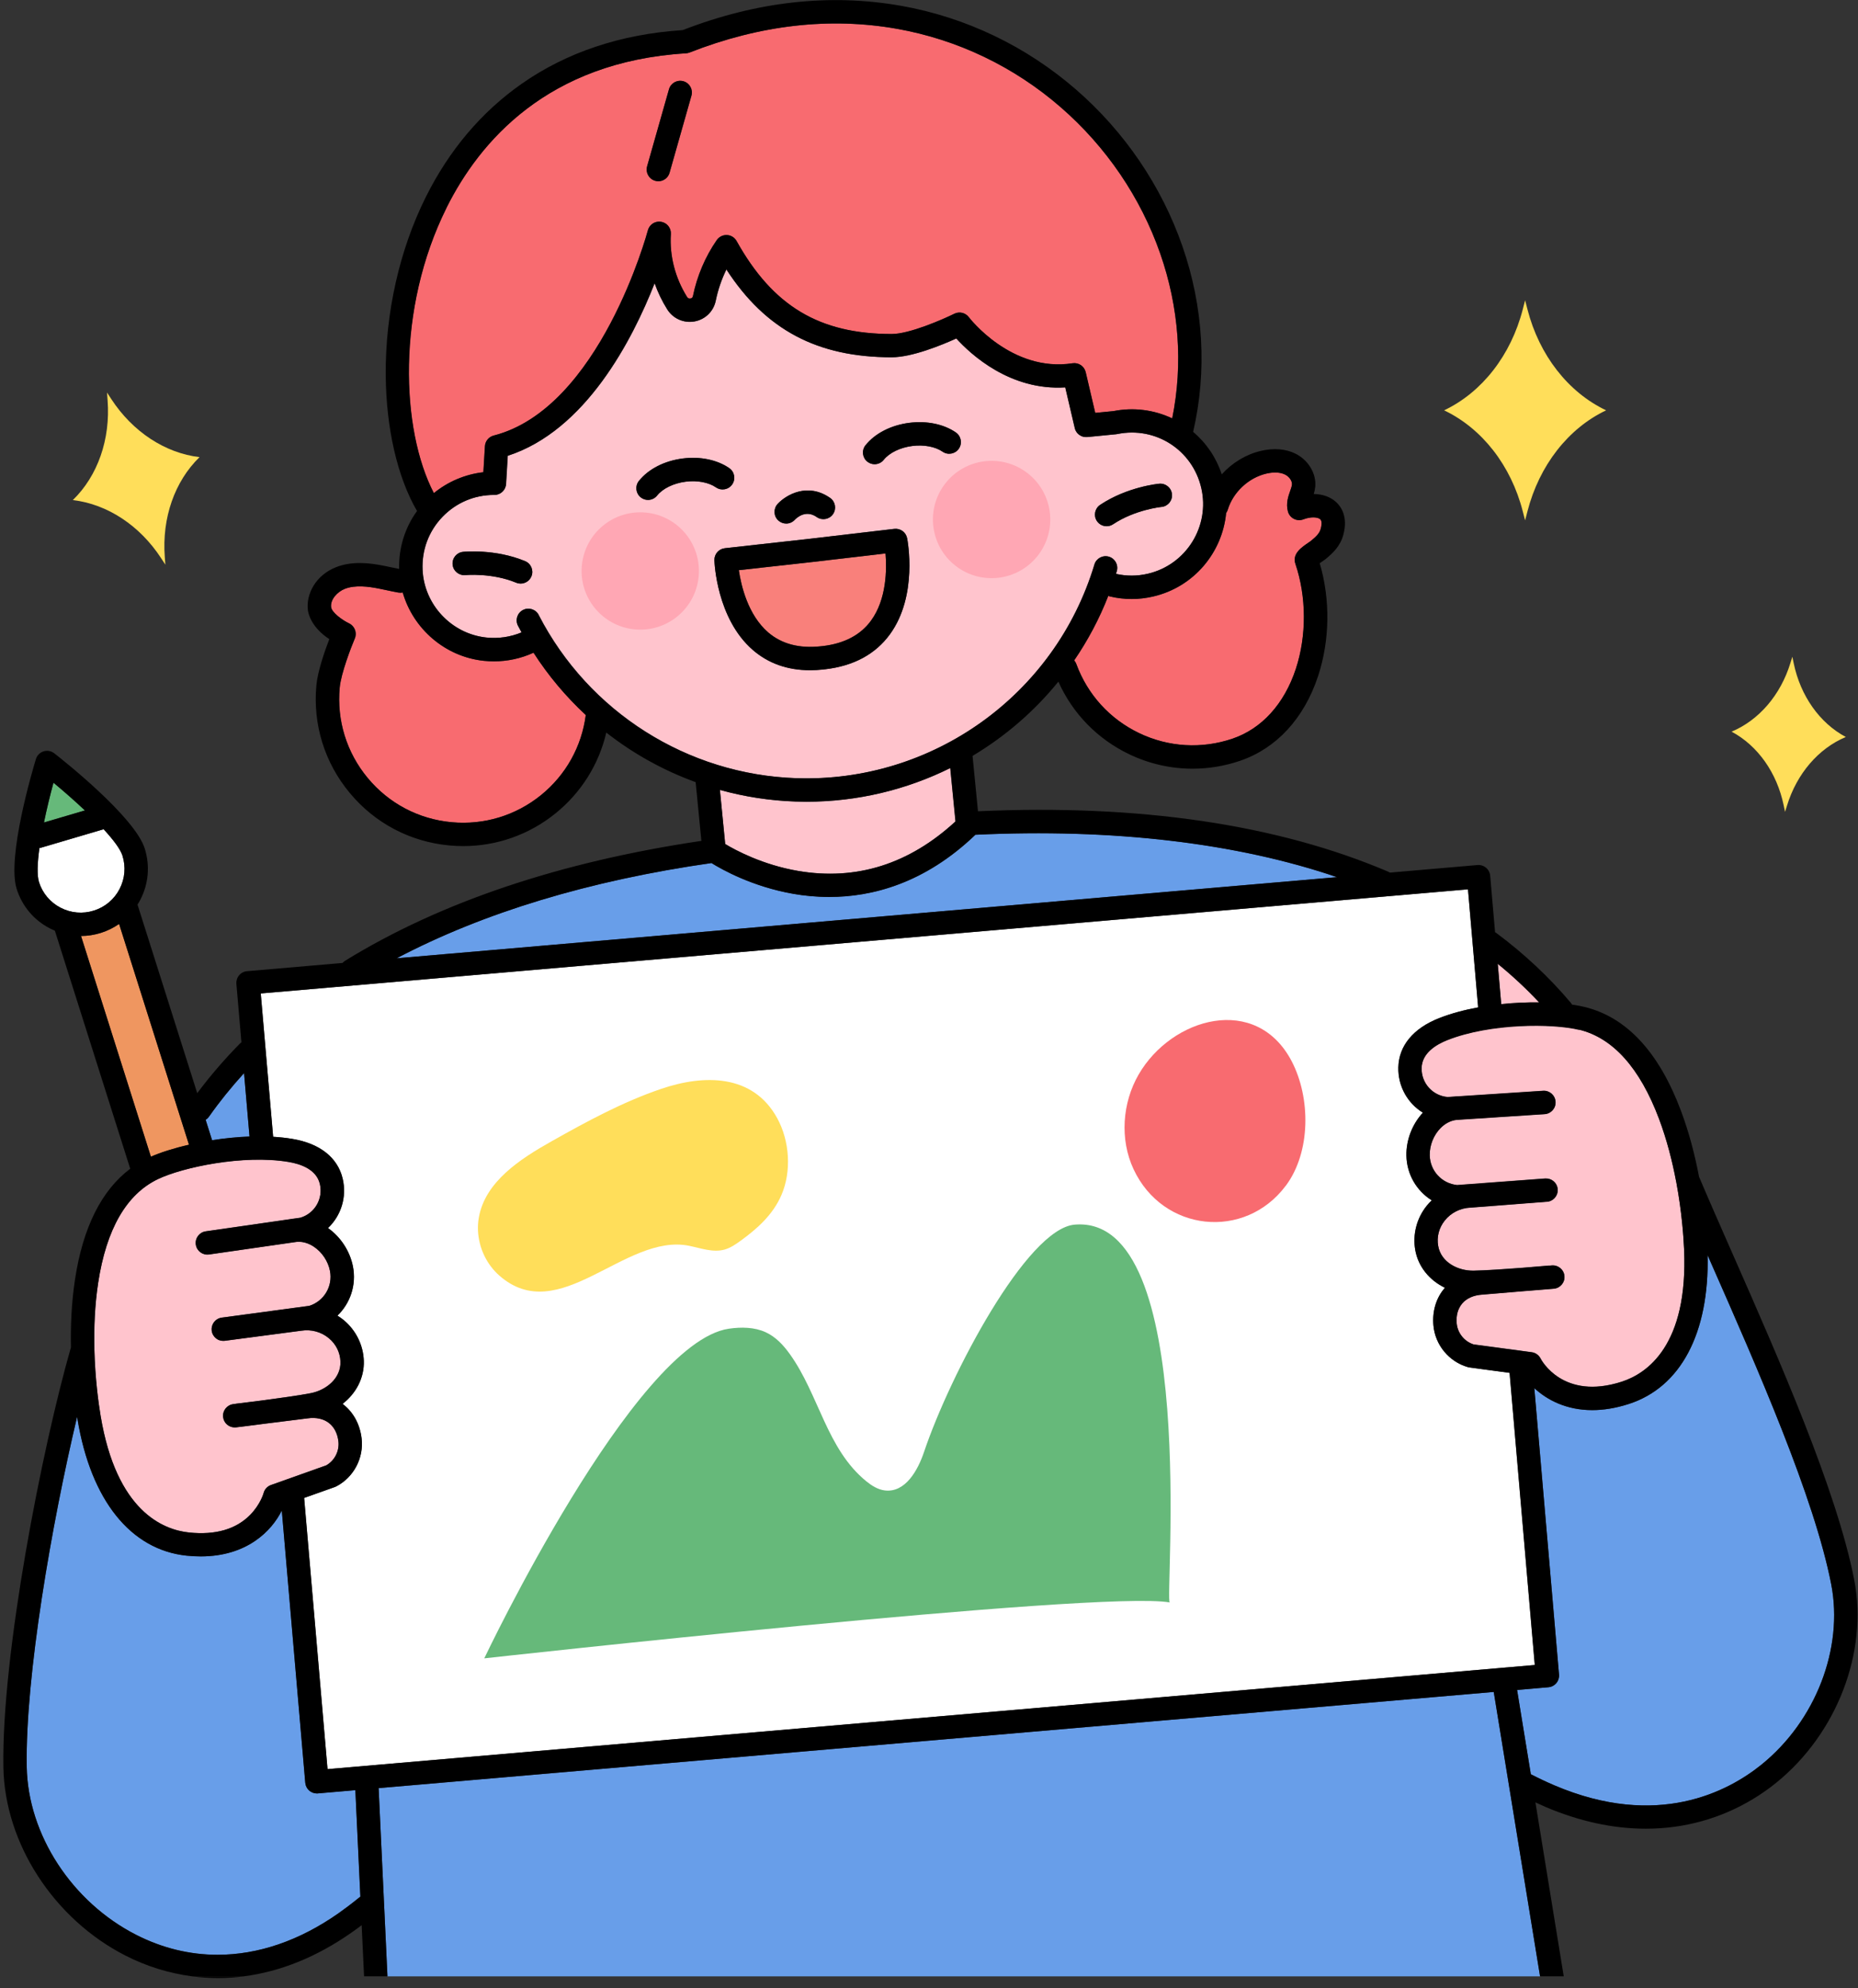 <svg width="157" height="168" viewBox="0 0 157 168" fill="none" xmlns="http://www.w3.org/2000/svg">
<rect x="0" y="0" width="157" height="168" fill="#333333" stroke="none"/>
<path d="M120.126 90.241C120.096 91.52 121.057 92.588 122.326 92.693L122.86 92.657C122.981 92.644 123.106 92.634 123.23 92.634L130.394 92.166C130.938 92.129 131.407 92.543 131.443 93.087C131.479 93.631 131.066 94.1 130.522 94.136L123.335 94.605L123.076 94.621C122.463 94.69 122.004 95.031 121.719 95.323C121.135 95.919 120.798 96.772 120.811 97.605C120.834 98.922 121.824 99.998 123.125 100.132L130.568 99.578C130.568 99.578 130.594 99.578 130.607 99.578C131.099 99.562 131.528 99.909 131.614 100.388C131.614 100.395 131.614 100.404 131.614 100.411C131.617 100.434 131.62 100.46 131.623 100.486C131.623 100.496 131.623 100.506 131.623 100.516C131.623 100.539 131.623 100.565 131.623 100.588C131.623 100.595 131.623 100.604 131.623 100.611C131.623 100.637 131.623 100.663 131.617 100.686C131.617 100.693 131.617 100.699 131.614 100.706C131.61 100.732 131.607 100.755 131.6 100.781C131.6 100.788 131.597 100.795 131.594 100.801C131.587 100.824 131.581 100.85 131.574 100.873C131.574 100.88 131.568 100.89 131.564 100.896C131.558 100.919 131.548 100.942 131.538 100.962C131.535 100.972 131.528 100.978 131.525 100.985C131.515 101.004 131.505 101.024 131.496 101.044C131.489 101.054 131.482 101.063 131.476 101.073C131.466 101.09 131.456 101.109 131.443 101.126C131.436 101.136 131.427 101.145 131.42 101.155C131.407 101.172 131.397 101.185 131.384 101.201C131.374 101.211 131.368 101.221 131.358 101.231C131.345 101.244 131.332 101.257 131.318 101.27C131.309 101.28 131.296 101.29 131.286 101.299C131.273 101.313 131.259 101.322 131.246 101.332C131.233 101.342 131.223 101.349 131.21 101.358C131.197 101.368 131.184 101.378 131.171 101.388C131.158 101.398 131.145 101.404 131.128 101.411C131.115 101.417 131.102 101.427 131.086 101.434C131.069 101.44 131.053 101.447 131.04 101.457C131.027 101.463 131.014 101.47 131 101.476C130.984 101.483 130.968 101.49 130.948 101.493C130.935 101.496 130.922 101.503 130.905 101.506C130.886 101.513 130.866 101.516 130.85 101.519C130.837 101.519 130.823 101.526 130.81 101.529C130.791 101.532 130.768 101.536 130.748 101.536C130.735 101.536 130.725 101.539 130.712 101.539H130.702L124.243 102.04C124.234 102.04 124.227 102.04 124.217 102.04C123.378 102.083 122.601 102.48 122.083 103.129C121.588 103.749 121.391 104.512 121.526 105.28C121.771 106.676 123.217 107.391 124.522 107.368C125.473 107.355 127.247 107.23 128.719 107.119L130.886 106.938C130.915 106.938 130.945 106.938 130.971 106.938C131.063 106.932 131.118 106.925 131.125 106.925C131.669 106.879 132.148 107.279 132.194 107.82C132.243 108.365 131.84 108.843 131.299 108.889C131.207 108.899 130.122 108.994 128.804 109.092L125.24 109.391C124.509 109.443 123.932 109.702 123.558 110.138C123.191 110.568 123.03 111.145 123.089 111.814C123.162 112.637 123.732 113.348 124.516 113.6L129.43 114.259C129.755 114.302 130.037 114.505 130.181 114.797C130.253 114.938 132.079 118.348 137.03 116.751C139.154 116.066 142.662 113.702 142.305 105.558C142.259 104.48 142.111 102.388 141.656 99.945C141.646 99.906 141.639 99.87 141.633 99.831C141.318 98.155 140.856 96.316 140.184 94.529C138.567 90.231 136.295 87.697 133.43 86.999C131.181 86.451 125.932 86.441 122.322 87.861C121.335 88.248 120.155 88.972 120.126 90.228V90.241Z" fill="#FFC4CD"/>
<path d="M97.448 50.407C96.841 50.548 96.231 50.62 95.625 50.62C95.019 50.62 94.399 50.548 93.789 50.404C93.74 50.394 93.697 50.378 93.651 50.358C92.891 52.302 91.917 54.129 90.769 55.807C90.848 55.896 90.91 56.001 90.953 56.118C91.897 58.692 93.779 60.764 96.258 61.951C98.74 63.138 101.539 63.305 104.143 62.423C106.618 61.581 108.523 59.486 109.5 56.522C110.418 53.738 110.404 50.424 109.464 47.653C109.172 46.798 109.968 46.26 110.608 45.827C110.673 45.785 110.726 45.749 110.759 45.722C111.257 45.313 111.499 45.06 111.604 44.68C111.654 44.496 111.749 44.054 111.565 43.883C111.362 43.7 110.791 43.637 110.136 43.89C109.877 43.988 109.585 43.975 109.336 43.847C109.087 43.719 108.903 43.493 108.831 43.224C108.647 42.542 108.864 41.932 109.021 41.487C109.093 41.287 109.159 41.096 109.172 40.956C109.201 40.654 108.946 40.28 108.588 40.103C108.073 39.851 107.441 39.919 107.001 40.024C105.503 40.375 104.195 41.598 103.749 43.07C103.716 43.175 103.67 43.27 103.611 43.352C103.293 46.69 100.89 49.607 97.451 50.407H97.448Z" fill="#F86B70"/>
<path d="M130.052 84.7C128.973 83.549 127.806 82.461 126.557 81.441L126.852 84.848C127.953 84.733 129.042 84.69 130.052 84.7Z" fill="#FFC4CD"/>
<path d="M31.994 151.1L32.738 167.004H130.133L126.221 142.973L31.994 151.1Z" fill="#689EE9"/>
<path d="M40.839 39.904L40.971 37.704C40.997 37.275 41.295 36.914 41.712 36.806C50.685 34.511 54.701 19.61 54.74 19.463C54.871 18.971 55.353 18.659 55.855 18.741C56.356 18.823 56.714 19.273 56.681 19.781C56.56 21.607 57.045 23.495 58.055 25.102C58.137 25.233 58.252 25.239 58.337 25.226C58.452 25.206 58.524 25.138 58.547 25.023C58.894 23.325 59.589 21.689 60.563 20.285C60.756 20.007 61.084 19.846 61.422 19.863C61.763 19.879 62.071 20.069 62.235 20.367C65.307 25.872 69.228 28.22 75.346 28.226C76.837 28.226 79.673 26.987 80.637 26.511C81.063 26.302 81.581 26.423 81.863 26.806C81.896 26.852 85.46 31.495 90.623 30.698C91.135 30.619 91.617 30.947 91.735 31.449L92.541 34.891L94.082 34.74C95.777 34.406 97.505 34.629 99.046 35.357C99.974 30.787 99.626 25.983 98.029 21.413C96.374 16.676 93.472 12.407 89.633 9.07C85.689 5.637 80.903 3.345 75.795 2.437C70.116 1.431 64.218 2.103 58.261 4.441C58.166 4.477 58.065 4.5 57.96 4.506C46.249 5.218 40.492 12.001 37.721 17.564C33.469 26.108 33.866 36.314 36.65 41.674C37.843 40.697 39.302 40.081 40.833 39.907L40.839 39.904ZM54.681 14.06L56.53 7.545C56.678 7.021 57.225 6.716 57.75 6.867C58.274 7.014 58.579 7.562 58.428 8.086L56.58 14.601C56.455 15.033 56.062 15.319 55.632 15.319C55.544 15.319 55.452 15.306 55.363 15.279C54.839 15.132 54.534 14.584 54.684 14.06H54.681Z" fill="#F86B70"/>
<path d="M7.976 114.012C8.038 116.494 8.326 118.569 8.503 119.635C9.838 127.677 13.762 129.264 15.982 129.496C18.211 129.729 19.952 129.224 21.152 127.995C22.014 127.113 22.276 126.175 22.276 126.165C22.358 125.847 22.591 125.592 22.899 125.484L27.571 123.821C28.286 123.412 28.696 122.602 28.597 121.779C28.515 121.113 28.237 120.579 27.791 120.235C27.335 119.884 26.715 119.749 26.001 119.848L22.437 120.294C21.129 120.467 20.047 120.599 19.955 120.608C19.916 120.612 19.877 120.615 19.834 120.615C19.342 120.615 18.916 120.248 18.857 119.746C18.791 119.205 19.178 118.713 19.719 118.648C19.722 118.648 19.778 118.641 19.873 118.628C19.899 118.622 19.929 118.618 19.959 118.612L22.113 118.343C23.575 118.15 25.338 117.904 26.273 117.72C27.552 117.471 28.82 116.474 28.771 115.055C28.745 114.274 28.394 113.569 27.781 113.068C27.138 112.54 26.296 112.311 25.466 112.442C25.456 112.442 25.45 112.442 25.44 112.445L19.005 113.294C18.965 113.301 18.926 113.301 18.886 113.301C18.883 113.301 18.877 113.301 18.873 113.301C18.867 113.301 18.863 113.301 18.857 113.301C18.805 113.301 18.752 113.294 18.7 113.288C18.693 113.288 18.69 113.288 18.683 113.284C18.631 113.274 18.578 113.261 18.529 113.242C18.529 113.242 18.526 113.242 18.523 113.242C18.473 113.222 18.424 113.199 18.378 113.173C18.375 113.173 18.368 113.166 18.362 113.163C18.316 113.137 18.277 113.104 18.237 113.071C18.231 113.068 18.227 113.061 18.221 113.058C18.182 113.025 18.145 112.986 18.113 112.947C18.109 112.94 18.103 112.937 18.1 112.93C18.067 112.891 18.037 112.845 18.011 112.799C18.011 112.792 18.005 112.786 18.001 112.783C17.975 112.737 17.955 112.684 17.936 112.635C17.936 112.632 17.936 112.625 17.932 112.622C17.916 112.57 17.903 112.511 17.893 112.455C17.893 112.435 17.893 112.415 17.89 112.396C17.89 112.383 17.89 112.366 17.887 112.353C17.887 112.333 17.887 112.317 17.887 112.301C17.887 112.284 17.887 112.271 17.887 112.255C17.887 112.238 17.89 112.222 17.893 112.202C17.893 112.186 17.893 112.173 17.9 112.156C17.9 112.14 17.906 112.124 17.909 112.107C17.913 112.091 17.916 112.074 17.919 112.061C17.922 112.045 17.929 112.032 17.936 112.015C17.939 111.999 17.945 111.986 17.949 111.97C17.955 111.953 17.962 111.94 17.968 111.924C17.975 111.911 17.978 111.897 17.988 111.881C17.995 111.868 18.005 111.852 18.011 111.838C18.018 111.825 18.024 111.812 18.034 111.799C18.044 111.786 18.054 111.773 18.06 111.76C18.07 111.747 18.077 111.734 18.087 111.72C18.096 111.707 18.106 111.694 18.119 111.684C18.129 111.671 18.139 111.661 18.149 111.648C18.159 111.635 18.172 111.625 18.185 111.612C18.195 111.602 18.204 111.589 18.218 111.579C18.231 111.57 18.244 111.56 18.257 111.547C18.27 111.537 18.28 111.527 18.293 111.517C18.306 111.507 18.323 111.497 18.336 111.491C18.349 111.481 18.362 111.475 18.375 111.465C18.391 111.455 18.408 111.448 18.421 111.438C18.434 111.432 18.447 111.425 18.46 111.419C18.477 111.412 18.496 111.402 18.516 111.396C18.529 111.393 18.539 111.386 18.552 111.383C18.572 111.376 18.591 111.37 18.611 111.366C18.624 111.363 18.637 111.36 18.647 111.357C18.667 111.353 18.69 111.35 18.709 111.343C18.723 111.343 18.732 111.337 18.745 111.337H18.759L26.142 110.34C27.388 109.937 28.135 108.681 27.886 107.39C27.729 106.573 27.22 105.806 26.525 105.344C26.194 105.124 25.693 104.888 25.099 104.931L24.794 104.973L17.667 105.999C17.129 106.078 16.628 105.704 16.549 105.163C16.47 104.622 16.844 104.124 17.385 104.045L24.486 103.023C24.607 103 24.732 102.98 24.853 102.97L25.384 102.895C26.604 102.528 27.322 101.285 27.03 100.039C26.742 98.82 25.437 98.354 24.391 98.18C20.568 97.538 15.434 98.633 13.346 99.633C10.687 100.908 8.985 103.859 8.297 108.396C8.008 110.284 7.94 112.179 7.976 113.884C7.976 113.924 7.979 113.963 7.976 114.002V114.012Z" fill="#FFC4CD"/>
<path d="M26.868 151.546C26.839 151.546 26.809 151.55 26.783 151.55C26.275 151.55 25.846 151.163 25.8 150.648L23.816 127.64C22.957 129.377 20.862 131.518 16.967 131.518C16.587 131.518 16.19 131.498 15.777 131.456C11.05 130.964 7.689 126.774 6.558 119.955C6.545 119.883 6.532 119.801 6.519 119.719C4.375 128.754 2.132 141.645 2.263 149.294C2.358 155.018 6.076 160.726 11.512 163.497C13.722 164.621 16.04 165.182 18.39 165.182C21.803 165.182 25.282 164.005 28.603 161.677C29.193 161.264 29.79 160.811 30.373 160.33C30.399 160.307 30.429 160.287 30.455 160.267L30.032 151.268L26.868 151.54V151.546Z" fill="#689EE9"/>
<path d="M148.836 149.121C153.416 145.423 155.787 139.299 154.737 133.886C153.318 126.565 148.492 115.608 144.613 106.802C144.505 106.553 144.397 106.307 144.289 106.064C144.433 112.654 142.023 117.224 137.627 118.641C136.496 119.005 135.47 119.159 134.542 119.159C132.342 119.159 130.713 118.29 129.647 117.3L131.735 141.508C131.758 141.771 131.676 142.03 131.506 142.23C131.335 142.43 131.096 142.554 130.837 142.577L128.191 142.807L129.352 149.927C130.014 150.268 130.68 150.583 131.332 150.862C140.073 154.59 146.049 151.373 148.836 149.121Z" fill="#689EE9"/>
<path d="M15.97 96.729L10.066 78.074C9.6 78.395 9.089 78.651 8.535 78.828C7.981 79.002 7.414 79.091 6.85 79.094L12.754 97.745C13.574 97.385 14.692 97.027 15.974 96.732L15.97 96.729Z" fill="#EF9660"/>
<path d="M21.083 96.038L20.621 90.678C19.545 91.858 18.549 93.091 17.654 94.363C17.575 94.471 17.48 94.559 17.375 94.628L17.919 96.35C18.942 96.189 20.014 96.077 21.083 96.038Z" fill="#689EE9"/>
<path d="M4.519 66.139C4.234 67.184 3.949 68.358 3.713 69.502L7.175 68.483C6.306 67.663 5.375 66.847 4.519 66.139Z" fill="#66B97A"/>
<path d="M7.94 76.947C8.881 76.649 9.651 76.003 10.107 75.124C10.563 74.246 10.648 73.246 10.35 72.302C10.176 71.751 9.572 70.954 8.759 70.072L3.415 71.649C3.389 71.656 3.36 71.662 3.333 71.666C3.16 72.911 3.114 73.964 3.297 74.534C3.596 75.475 4.242 76.246 5.12 76.701C5.999 77.157 6.999 77.242 7.943 76.944L7.94 76.947Z" fill="white"/>
<path d="M127.558 116.008L124.168 115.553C124.118 115.546 124.073 115.536 124.027 115.523C122.43 115.064 121.26 113.648 121.119 111.992C121.014 110.802 121.348 109.691 122.053 108.865C122.066 108.848 122.079 108.835 122.092 108.819C120.781 108.186 119.83 107.035 119.584 105.625C119.355 104.314 119.702 102.957 120.542 101.904C120.676 101.734 120.824 101.576 120.978 101.429C119.706 100.635 118.863 99.239 118.837 97.636C118.814 96.324 119.335 94.983 120.23 94.023C118.945 93.233 118.116 91.803 118.155 90.187C118.198 88.364 119.424 86.889 121.604 86.033C122.623 85.633 123.745 85.335 124.899 85.125L124.04 75.148L22.029 83.948L23.072 96.023C23.072 96.023 23.072 96.046 23.072 96.059C23.636 96.091 24.187 96.15 24.718 96.242C27.026 96.629 28.531 97.819 28.95 99.593C29.324 101.167 28.806 102.737 27.711 103.773C28.786 104.527 29.57 105.734 29.819 107.019C30.124 108.592 29.59 110.137 28.508 111.173C28.691 111.287 28.865 111.409 29.032 111.546C30.072 112.402 30.691 113.658 30.737 114.989C30.786 116.418 30.094 117.739 28.94 118.631C28.957 118.644 28.973 118.654 28.99 118.667C29.852 119.329 30.406 120.349 30.55 121.536C30.75 123.185 29.901 124.814 28.432 125.591C28.39 125.614 28.347 125.634 28.301 125.65L25.695 126.578L27.672 149.495L129.682 140.695L127.554 116.008H127.558Z" fill="white"/>
<path d="M67.215 67.732C65.028 67.66 62.887 67.322 60.828 66.751L61.274 71.322C62.136 71.843 64.438 73.085 67.441 73.597C72.346 74.433 76.814 73.026 80.732 69.417C80.732 69.417 80.732 69.417 80.732 69.414L80.289 64.902C76.591 66.735 72.45 67.748 68.136 67.748C67.828 67.748 67.516 67.742 67.208 67.732H67.215Z" fill="#FFC4CD"/>
<path d="M92.486 47.701C92.643 47.179 93.194 46.884 93.715 47.042C94.237 47.199 94.532 47.75 94.374 48.271C94.351 48.346 94.328 48.419 94.305 48.491C95.197 48.691 96.102 48.691 97 48.481C100.246 47.727 102.269 44.471 101.515 41.225C100.767 38.016 97.656 36.016 94.43 36.675C94.397 36.681 94.364 36.688 94.328 36.691L91.879 36.931C91.879 36.931 91.86 36.931 91.85 36.931C91.83 36.931 91.811 36.931 91.791 36.931C91.778 36.931 91.765 36.931 91.755 36.931C91.735 36.931 91.712 36.931 91.692 36.927C91.679 36.927 91.669 36.927 91.656 36.924C91.637 36.924 91.617 36.918 91.594 36.914C91.581 36.914 91.571 36.908 91.558 36.908C91.538 36.904 91.519 36.898 91.499 36.891C91.486 36.888 91.476 36.885 91.463 36.878C91.443 36.872 91.427 36.865 91.41 36.859C91.397 36.855 91.388 36.849 91.374 36.842C91.358 36.836 91.338 36.826 91.322 36.816C91.312 36.809 91.299 36.803 91.289 36.796C91.273 36.786 91.256 36.777 91.24 36.767C91.23 36.76 91.22 36.754 91.21 36.747C91.194 36.737 91.178 36.724 91.165 36.711C91.155 36.705 91.145 36.695 91.138 36.688C91.122 36.675 91.109 36.662 91.096 36.649C91.086 36.639 91.079 36.632 91.07 36.623C91.056 36.609 91.043 36.593 91.03 36.58C91.02 36.57 91.014 36.56 91.007 36.55C90.994 36.537 90.984 36.521 90.975 36.505C90.965 36.491 90.958 36.481 90.951 36.468C90.942 36.455 90.932 36.439 90.925 36.426C90.919 36.413 90.909 36.396 90.902 36.383C90.896 36.37 90.889 36.357 90.883 36.344C90.876 36.327 90.87 36.308 90.863 36.291C90.86 36.278 90.853 36.265 90.85 36.252C90.843 36.232 90.84 36.213 90.834 36.196C90.834 36.187 90.827 36.18 90.827 36.17L90.024 32.734C85.371 33.026 82.054 29.961 80.818 28.6C79.585 29.157 77.07 30.19 75.352 30.19C69.077 30.187 64.71 27.885 61.389 22.768C60.98 23.6 60.675 24.495 60.488 25.41C60.304 26.312 59.602 26.997 58.698 27.161C57.789 27.325 56.885 26.928 56.393 26.144C55.953 25.446 55.596 24.702 55.324 23.931C53.442 28.725 49.495 36.386 42.912 38.514L42.771 40.894C42.738 41.416 42.308 41.822 41.787 41.822C41.774 41.822 41.761 41.822 41.745 41.822C40.089 41.822 38.545 42.481 37.394 43.678C36.237 44.881 35.64 46.471 35.715 48.153C35.846 51.097 38.158 53.556 41.092 53.871C42.118 53.982 43.148 53.828 44.082 53.438C43.98 53.248 43.876 53.061 43.777 52.871C43.528 52.386 43.718 51.792 44.203 51.543C44.689 51.294 45.282 51.484 45.531 51.969C49.751 60.165 58.091 65.447 67.294 65.758C78.814 66.149 89.175 58.72 92.496 47.701H92.486ZM92.965 42.661C95.243 41.144 97.85 40.885 97.961 40.875C98.502 40.826 98.984 41.222 99.033 41.767C99.082 42.307 98.686 42.789 98.144 42.839C98.099 42.842 95.905 43.075 94.059 44.301C93.892 44.412 93.702 44.468 93.512 44.468C93.194 44.468 92.879 44.314 92.689 44.029C92.388 43.576 92.509 42.963 92.965 42.661ZM44.905 48.704C44.748 49.084 44.38 49.314 43.994 49.314C43.869 49.314 43.741 49.291 43.617 49.238C41.558 48.386 39.348 48.592 39.325 48.596C38.784 48.648 38.299 48.255 38.246 47.714C38.191 47.173 38.584 46.688 39.125 46.632C39.233 46.622 41.84 46.366 44.371 47.415C44.876 47.625 45.115 48.202 44.905 48.704ZM73.133 37.626C73.939 36.616 75.29 35.924 76.841 35.727C78.313 35.541 79.746 35.836 80.769 36.541C81.218 36.849 81.332 37.465 81.021 37.914C80.713 38.363 80.096 38.478 79.647 38.167C79.028 37.74 78.07 37.56 77.087 37.685C76.07 37.813 75.146 38.262 74.674 38.855C74.48 39.101 74.192 39.226 73.903 39.226C73.687 39.226 73.471 39.157 73.29 39.009C72.864 38.668 72.795 38.049 73.133 37.623V37.626ZM65.714 42.58C66.415 41.822 68.245 40.744 70.146 42.075C70.592 42.386 70.7 43.002 70.389 43.448C70.077 43.894 69.461 44.002 69.015 43.691C68.114 43.058 67.366 43.711 67.156 43.927C66.963 44.137 66.7 44.242 66.438 44.242C66.199 44.242 65.956 44.153 65.766 43.976C65.366 43.606 65.346 42.98 65.717 42.58H65.714ZM57.94 40.701C56.924 40.829 55.999 41.278 55.527 41.871C55.334 42.114 55.045 42.242 54.757 42.242C54.541 42.242 54.324 42.173 54.144 42.026C53.718 41.684 53.649 41.065 53.986 40.639C54.793 39.629 56.144 38.937 57.694 38.74C59.166 38.554 60.599 38.849 61.622 39.553C62.071 39.862 62.186 40.478 61.874 40.927C61.566 41.376 60.95 41.491 60.501 41.18C59.881 40.753 58.924 40.573 57.94 40.698V40.701ZM60.366 47.337C60.35 46.822 60.734 46.383 61.245 46.324L68.409 45.527L75.569 44.688C76.08 44.629 76.552 44.97 76.651 45.474C76.69 45.671 77.579 50.327 75.202 53.592C73.979 55.274 72.143 56.267 69.746 56.549L69.592 56.566C69.202 56.608 68.822 56.631 68.451 56.631C66.546 56.631 64.924 56.057 63.609 54.916C60.556 52.267 60.373 47.533 60.366 47.333V47.337Z" fill="#FFC4CD"/>
<path d="M82.419 70.54C78.131 74.655 73.688 75.796 70.076 75.796C68.974 75.796 67.948 75.691 67.03 75.53C63.571 74.924 61.004 73.484 60.115 72.927C49.791 74.409 40.864 77.11 33.514 80.976L112.981 74.12C104.48 71.222 94.018 69.989 82.419 70.537V70.54Z" fill="#689EE9"/>
<path d="M69.518 54.595C71.341 54.382 72.714 53.657 73.6 52.444C74.927 50.628 74.937 48.097 74.826 46.766L68.633 47.49C68.633 47.49 68.629 47.49 68.626 47.49L62.43 48.179C62.623 49.5 63.203 51.962 64.905 53.434C66.043 54.418 67.544 54.811 69.367 54.608L69.514 54.591L69.518 54.595Z" fill="#F9807B"/>
<path d="M45.084 55.154C45.084 55.154 45.068 55.164 45.058 55.167C44.019 55.643 42.884 55.885 41.737 55.885C41.448 55.885 41.157 55.869 40.868 55.839C37.599 55.489 34.914 53.131 34.032 50.069C33.911 50.092 33.787 50.095 33.659 50.072C33.328 50.013 33 49.941 32.685 49.876C32.452 49.827 32.219 49.777 31.987 49.731C31.131 49.564 30.036 49.417 29.151 49.754C28.518 49.997 27.892 50.663 27.984 51.315C28.046 51.758 28.918 52.4 29.498 52.675C29.974 52.902 30.19 53.466 29.983 53.954C29.666 54.702 28.82 56.901 28.708 58.092C28.449 60.875 29.292 63.593 31.075 65.744C32.862 67.894 35.377 69.222 38.16 69.478C40.898 69.73 43.583 68.917 45.72 67.186C47.815 65.488 49.153 63.088 49.5 60.423C47.828 58.872 46.34 57.108 45.084 55.154Z" fill="#F86B70"/>
<path d="M128.871 25.373L129.071 26.147C130.064 30.015 132.51 33.15 135.716 34.674C132.51 36.195 130.068 39.333 129.071 43.202L128.871 43.975L128.671 43.202C127.678 39.333 125.232 36.199 122.025 34.674C125.232 33.153 127.674 30.015 128.671 26.147L128.871 25.373Z" fill="#FFDE5A"/>
<path d="M151.452 55.498L151.567 56.049C152.141 58.809 153.761 61.098 155.97 62.278C153.659 63.245 151.833 65.373 151.003 68.068L150.836 68.606L150.721 68.055C150.148 65.294 148.528 63.006 146.318 61.826C148.63 60.858 150.456 58.731 151.285 56.036L151.452 55.498Z" fill="#FFDE5A"/>
<path d="M9.043 33.17L9.403 33.721C11.207 36.484 13.951 38.288 16.862 38.629C14.757 40.671 13.675 43.769 13.924 47.061L13.973 47.717L13.613 47.166C11.81 44.402 9.066 42.599 6.154 42.258C8.259 40.215 9.341 37.117 9.092 33.826L9.043 33.17Z" fill="#FFDE5A"/>
<path d="M108.646 100.202C110.774 97.359 110.758 92.766 109.148 89.681C106.155 83.95 99.007 85.966 96.214 90.799C94.827 93.202 94.611 96.277 95.781 98.792C98.257 104.113 105.181 104.824 108.646 100.198V100.202Z" fill="#F86B70"/>
<path d="M41.522 107.073C41.712 107.319 41.925 107.549 42.158 107.758C47.246 112.286 52.797 104.168 58.232 105.273C59.229 105.476 60.252 105.863 61.226 105.591C61.727 105.45 62.18 105.142 62.612 104.824C63.973 103.831 65.317 102.654 66.038 100.965C66.894 98.972 66.727 96.415 65.674 94.49C63.619 90.736 59.478 90.782 55.865 92.012C52.62 93.117 49.59 94.762 46.603 96.444C43.928 97.949 41.004 99.854 40.463 102.873C40.201 104.336 40.61 105.899 41.519 107.07L41.522 107.073Z" fill="#FFDE5A"/>
<path d="M61.581 112.28C62.633 112.126 63.755 112.142 64.702 112.578C65.564 112.975 66.207 113.68 66.738 114.421C69.21 117.863 69.849 122.453 73.213 125.181C73.659 125.541 74.174 125.873 74.767 125.945C76.505 126.154 77.56 124.24 78.082 122.689C80.282 116.155 86.766 103.831 90.806 103.484C101.415 102.569 98.385 135.328 98.844 135.41C92.986 134.354 40.92 140.134 40.92 140.134C40.92 140.134 53.581 113.46 61.581 112.28Z" fill="#66B97A"/>
<path d="M59.036 48.718C59.295 45.993 57.296 43.573 54.57 43.314C51.845 43.055 49.425 45.055 49.166 47.78C48.907 50.505 50.907 52.925 53.632 53.184C56.358 53.443 58.777 51.444 59.036 48.718Z" fill="#FFA7B4"/>
<path d="M87.706 46.937C89.384 44.773 88.99 41.66 86.826 39.982C84.663 38.304 81.549 38.698 79.871 40.862C78.194 43.025 78.588 46.139 80.751 47.817C82.915 49.494 86.029 49.1 87.706 46.937Z" fill="#FFA7B4"/>
<path d="M18.423 167.149C18.823 167.149 19.226 167.136 19.626 167.106C19.944 167.083 20.262 167.047 20.577 167.008H16.256C16.974 167.1 17.698 167.149 18.423 167.149Z" fill="black"/>
<path d="M130.561 152.676C133.453 153.909 136.302 154.529 139.072 154.529C139.882 154.529 140.685 154.476 141.479 154.368C144.619 153.948 147.593 152.663 150.081 150.653C155.212 146.509 157.864 139.618 156.681 133.507C155.219 125.97 150.344 114.898 146.426 106.004C145.393 103.656 144.416 101.437 143.567 99.437C143.233 97.67 142.744 95.735 142.033 93.844C140.174 88.896 137.439 85.952 133.899 85.09C133.59 85.014 133.233 84.949 132.843 84.893C132.813 84.844 132.781 84.795 132.741 84.749C130.915 82.579 128.791 80.589 126.437 78.838C126.404 78.812 126.368 78.792 126.332 78.772L125.919 73.996C125.896 73.733 125.771 73.494 125.571 73.327C125.371 73.159 125.112 73.074 124.85 73.097L117.447 73.737C117.401 73.707 117.355 73.681 117.306 73.661C107.913 69.655 96.252 67.94 82.639 68.553L82.18 63.875C84.938 62.229 87.396 60.108 89.432 57.6C90.632 60.285 92.727 62.445 95.406 63.73C97.107 64.547 98.933 64.957 100.769 64.957C102.117 64.957 103.468 64.737 104.779 64.291C107.858 63.245 110.198 60.705 111.375 57.138C112.375 54.105 112.421 50.662 111.516 47.594C111.595 47.541 111.667 47.489 111.716 47.456C111.841 47.371 111.929 47.312 112.002 47.253C112.621 46.745 113.244 46.168 113.51 45.194C113.929 43.646 113.303 42.791 112.89 42.417C112.408 41.981 111.746 41.752 111.011 41.745C111.067 41.561 111.113 41.361 111.136 41.148C111.248 40.027 110.556 38.87 109.454 38.329C108.635 37.925 107.628 37.847 106.549 38.099C105.271 38.398 104.114 39.112 103.238 40.083C102.776 38.679 101.943 37.444 100.819 36.493C102.015 31.352 101.697 25.916 99.897 20.759C98.13 15.7 95.032 11.14 90.934 7.576C86.721 3.911 81.607 1.459 76.145 0.492C70.148 -0.571 63.942 0.118 57.69 2.544C52.471 2.885 47.887 4.413 44.074 7.085C40.678 9.465 37.947 12.694 35.963 16.684C33.757 21.12 32.56 26.438 32.593 31.657C32.623 36.185 33.58 40.332 35.239 43.181C34.213 44.594 33.685 46.292 33.727 48.076C33.521 48.033 33.311 47.99 33.095 47.945C32.849 47.892 32.606 47.84 32.36 47.794C31.246 47.577 29.793 47.394 28.436 47.912C26.61 48.613 25.839 50.292 26.02 51.59C26.056 51.843 26.298 53.007 27.826 54.007C27.439 55.013 26.843 56.724 26.734 57.908C26.426 61.216 27.426 64.445 29.551 67.002C31.672 69.56 34.665 71.137 37.973 71.442C38.363 71.478 38.753 71.497 39.14 71.497C41.986 71.497 44.724 70.53 46.959 68.717C49.123 66.96 50.605 64.58 51.231 61.904C53.507 63.688 56.057 65.104 58.782 66.094L59.267 71.055C47.317 72.828 37.193 76.235 29.167 81.182C29.082 81.234 29.006 81.3 28.944 81.372L20.872 82.067C20.61 82.09 20.371 82.215 20.204 82.415C20.036 82.615 19.954 82.874 19.974 83.136L20.4 88.073C20.374 88.096 20.345 88.116 20.318 88.139C18.991 89.48 17.768 90.9 16.666 92.375L11.62 76.441C11.706 76.307 11.784 76.172 11.857 76.028C12.555 74.684 12.686 73.146 12.23 71.701C11.381 69.019 5.28 64.196 4.585 63.655C4.329 63.455 3.991 63.393 3.68 63.491C3.369 63.59 3.129 63.835 3.034 64.144C2.778 64.986 0.562 72.438 1.411 75.123C1.87 76.569 2.86 77.749 4.208 78.448C4.349 78.52 4.493 78.585 4.637 78.648L11.004 98.761C8.575 100.587 7.008 103.718 6.339 108.105C6.037 110.085 5.959 112.065 5.995 113.849C3.546 122.386 0.126 139.802 0.287 149.329C0.395 155.765 4.545 162.164 10.611 165.256C12.398 166.167 14.309 166.754 16.256 167.007H20.577C23.702 166.607 26.774 165.364 29.724 163.292C30.003 163.099 30.282 162.892 30.56 162.682L30.764 167.003H32.741L31.993 151.099L126.22 142.972L130.135 167.003H132.135L129.742 152.306C130.017 152.434 130.289 152.555 130.558 152.67L130.561 152.676ZM130.053 84.703C129.043 84.693 127.955 84.736 126.853 84.851L126.558 81.444C127.807 82.461 128.974 83.549 130.053 84.703ZM133.43 87.011C136.295 87.71 138.567 90.244 140.184 94.542C140.856 96.329 141.315 98.168 141.633 99.843C141.636 99.882 141.646 99.919 141.656 99.958C142.108 102.4 142.256 104.489 142.305 105.571C142.662 113.715 139.151 116.078 137.03 116.764C132.076 118.36 130.253 114.947 130.181 114.81C130.033 114.518 129.755 114.314 129.43 114.272L124.516 113.613C123.732 113.36 123.162 112.652 123.089 111.826C123.03 111.157 123.194 110.577 123.558 110.151C123.932 109.711 124.509 109.452 125.24 109.403L128.804 109.105C130.122 109.003 131.207 108.908 131.299 108.902C131.843 108.853 132.243 108.374 132.194 107.833C132.145 107.289 131.669 106.889 131.125 106.938C131.122 106.938 131.066 106.944 130.971 106.951C130.941 106.951 130.912 106.951 130.886 106.951L128.719 107.131C127.25 107.246 125.473 107.367 124.522 107.38C123.217 107.403 121.771 106.689 121.526 105.292C121.391 104.525 121.588 103.761 122.083 103.141C122.601 102.492 123.378 102.096 124.217 102.053C124.227 102.053 124.234 102.053 124.243 102.053L130.702 101.555H130.712C130.712 101.555 130.738 101.551 130.748 101.551C130.768 101.551 130.791 101.548 130.81 101.545C130.823 101.545 130.837 101.538 130.85 101.535C130.869 101.532 130.889 101.528 130.905 101.522C130.919 101.519 130.932 101.512 130.948 101.509C130.964 101.502 130.984 101.499 131 101.492C131.014 101.486 131.027 101.479 131.04 101.473C131.056 101.466 131.073 101.46 131.086 101.45C131.099 101.443 131.112 101.433 131.128 101.427C131.141 101.42 131.158 101.41 131.171 101.404C131.184 101.394 131.197 101.384 131.21 101.374C131.223 101.364 131.237 101.358 131.246 101.348C131.259 101.338 131.273 101.325 131.286 101.315C131.296 101.305 131.309 101.296 131.318 101.286C131.332 101.273 131.345 101.26 131.358 101.246C131.368 101.237 131.378 101.227 131.384 101.217C131.397 101.204 131.407 101.187 131.42 101.171C131.427 101.161 131.437 101.151 131.443 101.141C131.456 101.125 131.466 101.109 131.476 101.089C131.482 101.079 131.489 101.069 131.496 101.06C131.505 101.04 131.515 101.02 131.525 101.001C131.528 100.994 131.535 100.984 131.538 100.978C131.548 100.955 131.555 100.935 131.564 100.912C131.564 100.905 131.571 100.896 131.574 100.889C131.581 100.866 131.587 100.843 131.594 100.817C131.594 100.81 131.597 100.804 131.6 100.797C131.607 100.771 131.61 100.748 131.614 100.722C131.614 100.715 131.614 100.709 131.617 100.702C131.617 100.676 131.62 100.653 131.623 100.627C131.623 100.62 131.623 100.61 131.623 100.604C131.623 100.581 131.623 100.558 131.623 100.532C131.623 100.522 131.623 100.512 131.623 100.502C131.623 100.476 131.617 100.453 131.614 100.427C131.614 100.42 131.614 100.41 131.614 100.404C131.528 99.925 131.099 99.574 130.607 99.594C130.594 99.594 130.581 99.594 130.568 99.594L123.126 100.148C121.824 100.014 120.834 98.938 120.811 97.62C120.798 96.788 121.135 95.935 121.719 95.338C122.004 95.047 122.463 94.706 123.076 94.637L123.335 94.621L130.522 94.152C131.066 94.116 131.479 93.647 131.443 93.103C131.407 92.558 130.938 92.145 130.394 92.181L123.23 92.65C123.106 92.65 122.985 92.66 122.86 92.673L122.326 92.709C121.057 92.601 120.096 91.535 120.126 90.257C120.155 89.004 121.335 88.277 122.322 87.89C125.932 86.47 131.181 86.48 133.43 87.028V87.011ZM103.609 43.348C103.668 43.263 103.717 43.171 103.746 43.066C104.195 41.594 105.5 40.371 106.999 40.02C107.438 39.919 108.071 39.847 108.585 40.099C108.943 40.276 109.202 40.65 109.169 40.952C109.156 41.089 109.087 41.279 109.018 41.483C108.861 41.928 108.644 42.538 108.828 43.22C108.9 43.489 109.084 43.715 109.333 43.843C109.582 43.971 109.874 43.987 110.133 43.886C110.789 43.637 111.359 43.696 111.562 43.879C111.749 44.05 111.654 44.492 111.602 44.676C111.497 45.059 111.254 45.309 110.756 45.718C110.723 45.745 110.667 45.778 110.605 45.823C109.966 46.256 109.172 46.797 109.461 47.65C110.402 50.42 110.415 53.734 109.497 56.518C108.52 59.482 106.618 61.58 104.14 62.419C101.533 63.304 98.734 63.137 96.255 61.947C93.78 60.76 91.894 58.688 90.95 56.115C90.908 55.996 90.842 55.892 90.767 55.803C91.918 54.121 92.888 52.298 93.648 50.354C93.691 50.371 93.737 50.387 93.786 50.4C94.393 50.544 95.006 50.617 95.622 50.617C96.239 50.617 96.838 50.544 97.445 50.403C100.884 49.603 103.291 46.686 103.605 43.348H103.609ZM37.73 17.563C40.501 11.999 46.258 5.216 57.969 4.504C58.07 4.498 58.172 4.475 58.27 4.439C64.227 2.101 70.125 1.429 75.804 2.436C80.912 3.341 85.698 5.636 89.642 9.068C93.481 12.409 96.383 16.677 98.038 21.412C99.635 25.982 99.983 30.785 99.055 35.355C97.514 34.624 95.786 34.404 94.091 34.739L92.55 34.89L91.744 31.447C91.626 30.945 91.144 30.618 90.632 30.696C85.469 31.493 81.905 26.851 81.872 26.805C81.587 26.424 81.072 26.3 80.646 26.51C79.679 26.988 76.846 28.224 75.355 28.224C69.237 28.221 65.316 25.87 62.244 20.366C62.077 20.067 61.772 19.877 61.431 19.861C61.093 19.845 60.765 20.005 60.572 20.284C59.598 21.687 58.903 23.326 58.556 25.021C58.532 25.136 58.46 25.205 58.346 25.225C58.26 25.241 58.146 25.231 58.064 25.1C57.057 23.494 56.569 21.605 56.69 19.779C56.723 19.271 56.365 18.822 55.864 18.74C55.362 18.658 54.88 18.969 54.749 19.461C54.71 19.612 50.69 34.509 41.72 36.804C41.304 36.909 41.006 37.273 40.979 37.703L40.848 39.902C39.317 40.076 37.858 40.693 36.665 41.669C33.882 36.309 33.485 26.103 37.737 17.559L37.73 17.563ZM45.717 67.186C43.579 68.92 40.894 69.734 38.157 69.478C35.373 69.219 32.855 67.894 31.072 65.743C29.285 63.593 28.446 60.875 28.705 58.092C28.816 56.905 29.662 54.702 29.98 53.954C30.187 53.469 29.97 52.905 29.495 52.675C28.915 52.4 28.043 51.757 27.98 51.315C27.888 50.662 28.515 49.997 29.147 49.754C30.032 49.413 31.128 49.564 31.983 49.731C32.216 49.777 32.449 49.826 32.682 49.876C33 49.944 33.324 50.013 33.655 50.072C33.783 50.095 33.911 50.092 34.029 50.069C34.911 53.131 37.596 55.488 40.865 55.839C41.153 55.869 41.445 55.885 41.733 55.885C42.881 55.885 44.015 55.642 45.055 55.167C45.065 55.164 45.071 55.157 45.081 55.154C46.337 57.108 47.825 58.872 49.497 60.422C49.15 63.088 47.812 65.484 45.717 67.186ZM45.517 51.971C45.268 51.485 44.671 51.295 44.189 51.544C43.704 51.794 43.514 52.39 43.763 52.872C43.861 53.062 43.966 53.252 44.068 53.439C43.13 53.83 42.104 53.983 41.078 53.872C38.147 53.557 35.836 51.099 35.701 48.154C35.626 46.472 36.222 44.882 37.38 43.679C38.53 42.483 40.075 41.824 41.73 41.824C41.743 41.824 41.756 41.824 41.773 41.824C42.294 41.824 42.727 41.417 42.756 40.896L42.897 38.516C49.481 36.388 53.428 28.726 55.31 23.933C55.582 24.703 55.939 25.448 56.379 26.146C56.87 26.929 57.775 27.326 58.683 27.162C59.588 26.998 60.29 26.31 60.473 25.411C60.66 24.497 60.965 23.605 61.375 22.769C64.696 27.883 69.063 30.185 75.338 30.192C77.056 30.192 79.567 29.162 80.803 28.601C82.039 29.962 85.357 33.027 90.009 32.736L90.813 36.172C90.813 36.172 90.819 36.188 90.819 36.198C90.826 36.217 90.829 36.237 90.836 36.253C90.839 36.267 90.845 36.28 90.849 36.293C90.855 36.309 90.862 36.329 90.868 36.345C90.875 36.358 90.882 36.371 90.888 36.385C90.895 36.401 90.904 36.414 90.911 36.427C90.921 36.444 90.927 36.457 90.937 36.47C90.944 36.483 90.954 36.493 90.96 36.506C90.97 36.522 90.983 36.535 90.993 36.552C90.999 36.562 91.009 36.571 91.016 36.581C91.029 36.598 91.042 36.611 91.055 36.624C91.065 36.634 91.072 36.64 91.082 36.65C91.095 36.663 91.111 36.676 91.124 36.69C91.134 36.696 91.141 36.706 91.15 36.712C91.167 36.725 91.183 36.735 91.196 36.748C91.206 36.755 91.216 36.762 91.226 36.768C91.242 36.778 91.258 36.788 91.275 36.798C91.285 36.804 91.298 36.811 91.308 36.817C91.324 36.827 91.341 36.834 91.36 36.844C91.373 36.85 91.383 36.853 91.396 36.86C91.413 36.867 91.432 36.873 91.449 36.88C91.462 36.883 91.472 36.886 91.485 36.893C91.504 36.899 91.524 36.903 91.544 36.909C91.557 36.909 91.567 36.916 91.58 36.916C91.6 36.919 91.619 36.922 91.642 36.925C91.655 36.925 91.665 36.925 91.678 36.929C91.698 36.929 91.721 36.929 91.74 36.932C91.754 36.932 91.763 36.932 91.776 36.932C91.796 36.932 91.816 36.932 91.835 36.932C91.845 36.932 91.855 36.932 91.865 36.932L94.314 36.693C94.347 36.69 94.383 36.683 94.416 36.676C97.642 36.021 100.753 38.02 101.501 41.227C102.255 44.473 100.232 47.725 96.986 48.482C96.088 48.692 95.18 48.695 94.291 48.492C94.314 48.417 94.337 48.344 94.36 48.272C94.517 47.751 94.222 47.2 93.701 47.043C93.18 46.886 92.629 47.181 92.472 47.702C89.15 58.721 78.787 66.15 67.27 65.76C58.067 65.448 49.727 60.167 45.507 51.971H45.517ZM80.738 69.412C80.738 69.412 80.738 69.412 80.738 69.415C76.82 73.025 72.351 74.432 67.447 73.596C64.444 73.084 62.142 71.841 61.28 71.32L60.834 66.75C62.893 67.32 65.034 67.655 67.221 67.73C67.532 67.74 67.84 67.747 68.148 67.747C72.46 67.747 76.6 66.734 80.302 64.901L80.744 69.412H80.738ZM60.116 72.927C61.008 73.481 63.572 74.923 67.03 75.53C67.948 75.691 68.975 75.795 70.076 75.795C73.689 75.795 78.131 74.651 82.42 70.54C94.019 69.993 104.481 71.225 112.982 74.123L33.514 80.979C40.865 77.113 49.792 74.409 60.116 72.93V72.927ZM17.656 94.365C18.551 93.096 19.548 91.86 20.623 90.68L21.085 96.04C20.017 96.079 18.945 96.188 17.922 96.352L17.378 94.63C17.482 94.561 17.581 94.476 17.656 94.365ZM4.519 66.14C5.372 66.848 6.306 67.665 7.175 68.484L3.713 69.504C3.949 68.36 4.234 67.186 4.519 66.14ZM3.293 74.533C3.113 73.963 3.159 72.914 3.329 71.665C3.355 71.658 3.385 71.655 3.411 71.648L8.755 70.071C9.568 70.953 10.171 71.75 10.345 72.3C10.643 73.242 10.558 74.245 10.102 75.123C9.647 76.002 8.876 76.648 7.935 76.946C6.995 77.245 5.991 77.159 5.113 76.704C4.234 76.248 3.588 75.477 3.29 74.537L3.293 74.533ZM6.847 79.094C7.411 79.094 7.978 79.002 8.532 78.828C9.086 78.654 9.601 78.398 10.063 78.074L15.968 96.729C14.686 97.024 13.565 97.384 12.748 97.742L6.844 79.09L6.847 79.094ZM8.293 108.407C8.985 103.869 10.683 100.919 13.342 99.643C15.43 98.643 20.564 97.548 24.387 98.191C25.433 98.365 26.738 98.83 27.026 100.05C27.321 101.296 26.6 102.538 25.38 102.905L24.849 102.981C24.725 102.994 24.603 103.01 24.482 103.033L17.381 104.056C16.84 104.135 16.466 104.633 16.545 105.174C16.623 105.712 17.122 106.089 17.663 106.01L24.79 104.984L25.095 104.941C25.689 104.899 26.19 105.131 26.521 105.354C27.216 105.817 27.724 106.584 27.882 107.4C28.131 108.695 27.387 109.951 26.138 110.351L18.755 111.344H18.741C18.741 111.344 18.718 111.347 18.705 111.351C18.686 111.354 18.663 111.357 18.643 111.364C18.63 111.364 18.617 111.37 18.607 111.374C18.587 111.38 18.568 111.384 18.548 111.39C18.535 111.393 18.525 111.4 18.512 111.403C18.492 111.41 18.476 111.416 18.456 111.426C18.443 111.433 18.43 111.439 18.417 111.446C18.4 111.456 18.384 111.462 18.371 111.472C18.358 111.479 18.345 111.488 18.332 111.498C18.319 111.508 18.302 111.515 18.289 111.524C18.276 111.534 18.266 111.544 18.253 111.554C18.24 111.564 18.227 111.574 18.213 111.587C18.204 111.597 18.191 111.606 18.181 111.62C18.168 111.633 18.158 111.643 18.145 111.656C18.135 111.665 18.125 111.679 18.115 111.692C18.105 111.705 18.092 111.715 18.082 111.728C18.073 111.741 18.066 111.754 18.056 111.767C18.046 111.78 18.037 111.793 18.03 111.806C18.023 111.82 18.014 111.833 18.007 111.846C18 111.859 17.991 111.875 17.984 111.888C17.977 111.902 17.971 111.915 17.964 111.931C17.958 111.947 17.951 111.961 17.945 111.977C17.938 111.99 17.935 112.006 17.932 112.023C17.925 112.039 17.922 112.052 17.915 112.069C17.912 112.085 17.909 112.098 17.905 112.115C17.902 112.131 17.899 112.147 17.895 112.164C17.895 112.18 17.892 112.193 17.889 112.21C17.889 112.226 17.886 112.242 17.882 112.262C17.882 112.279 17.882 112.292 17.882 112.308C17.882 112.324 17.882 112.344 17.882 112.361C17.882 112.374 17.882 112.387 17.886 112.403C17.886 112.423 17.886 112.442 17.889 112.462C17.895 112.521 17.912 112.577 17.928 112.629C17.928 112.633 17.928 112.639 17.932 112.642C17.948 112.695 17.971 112.744 17.997 112.79C17.997 112.797 18.004 112.803 18.007 112.806C18.033 112.852 18.063 112.895 18.096 112.938C18.099 112.944 18.105 112.947 18.109 112.954C18.141 112.993 18.177 113.029 18.217 113.065C18.223 113.069 18.227 113.075 18.233 113.079C18.273 113.111 18.315 113.144 18.358 113.17C18.361 113.17 18.368 113.177 18.374 113.18C18.42 113.206 18.469 113.233 18.518 113.249C18.518 113.249 18.522 113.249 18.525 113.249C18.574 113.269 18.627 113.282 18.679 113.292C18.686 113.292 18.689 113.292 18.695 113.295C18.748 113.305 18.8 113.308 18.853 113.308C18.859 113.308 18.863 113.308 18.869 113.308C18.872 113.308 18.879 113.308 18.882 113.308C18.922 113.308 18.961 113.308 19 113.301L25.436 112.452C25.436 112.452 25.453 112.452 25.462 112.449C26.292 112.318 27.134 112.544 27.777 113.075C28.387 113.58 28.738 114.285 28.767 115.062C28.816 116.482 27.547 117.475 26.269 117.727C25.334 117.911 23.571 118.157 22.108 118.35L19.954 118.619C19.925 118.622 19.899 118.629 19.869 118.636C19.777 118.645 19.722 118.655 19.715 118.655C19.174 118.721 18.787 119.213 18.853 119.754C18.912 120.255 19.338 120.622 19.83 120.622C19.869 120.622 19.909 120.622 19.951 120.616C20.043 120.606 21.125 120.475 22.433 120.301L25.997 119.855C26.708 119.757 27.328 119.891 27.787 120.242C28.233 120.586 28.511 121.121 28.593 121.786C28.695 122.606 28.282 123.419 27.567 123.829L22.895 125.491C22.587 125.599 22.354 125.855 22.272 126.173C22.272 126.183 22.01 127.117 21.148 128.002C19.948 129.228 18.207 129.733 15.978 129.504C13.758 129.274 9.837 127.684 8.499 119.642C8.322 118.577 8.034 116.501 7.972 114.019C7.972 113.98 7.972 113.941 7.972 113.901C7.935 112.197 8.004 110.302 8.293 108.413V108.407ZM30.367 160.332C29.78 160.81 29.183 161.263 28.597 161.679C25.279 164.007 21.797 165.184 18.384 165.184C16.033 165.184 13.715 164.626 11.506 163.499C6.07 160.728 2.355 155.024 2.257 149.296C2.129 141.644 4.368 128.756 6.513 119.721C6.526 119.803 6.539 119.881 6.552 119.957C7.683 126.773 11.043 130.966 15.771 131.458C16.184 131.5 16.581 131.52 16.961 131.52C20.856 131.52 22.951 129.379 23.81 127.642L25.793 150.65C25.839 151.165 26.269 151.552 26.777 151.552C26.806 151.552 26.833 151.552 26.862 151.548L30.026 151.276L30.449 160.276C30.419 160.295 30.393 160.315 30.367 160.338V160.332ZM27.679 149.496L25.702 126.579L28.308 125.652C28.354 125.635 28.397 125.615 28.439 125.593C29.908 124.816 30.757 123.186 30.557 121.537C30.413 120.35 29.859 119.334 28.997 118.668C28.98 118.655 28.964 118.645 28.947 118.632C30.098 117.744 30.793 116.423 30.744 114.99C30.698 113.659 30.075 112.403 29.039 111.547C28.872 111.41 28.695 111.285 28.515 111.174C29.596 110.134 30.131 108.594 29.826 107.02C29.577 105.735 28.79 104.528 27.718 103.774C28.81 102.738 29.328 101.168 28.957 99.594C28.538 97.82 27.033 96.63 24.725 96.243C24.194 96.155 23.64 96.096 23.079 96.06C23.079 96.047 23.079 96.037 23.079 96.024L22.036 83.949L124.047 75.15L124.906 85.126C123.752 85.339 122.627 85.634 121.611 86.034C119.431 86.89 118.208 88.365 118.162 90.188C118.123 91.804 118.955 93.234 120.237 94.024C119.342 94.984 118.824 96.325 118.844 97.637C118.87 99.24 119.713 100.64 120.985 101.43C120.831 101.578 120.683 101.735 120.549 101.905C119.709 102.958 119.362 104.312 119.591 105.626C119.837 107.036 120.791 108.187 122.099 108.82C122.086 108.836 122.073 108.849 122.06 108.866C121.352 109.692 121.021 110.803 121.126 111.993C121.27 113.649 122.44 115.065 124.034 115.524C124.08 115.537 124.125 115.547 124.175 115.554L127.565 116.009L129.692 140.697L27.682 149.496H27.679ZM128.194 142.805L130.84 142.575C131.102 142.552 131.341 142.428 131.509 142.228C131.676 142.028 131.758 141.769 131.738 141.506L129.65 117.298C130.715 118.288 132.341 119.157 134.545 119.157C135.472 119.157 136.502 119.003 137.63 118.639C142.026 117.223 144.436 112.652 144.292 106.063C144.4 106.308 144.508 106.554 144.616 106.8C148.495 115.603 153.32 126.56 154.74 133.884C155.789 139.297 153.419 145.421 148.839 149.119C146.052 151.368 140.075 154.588 131.335 150.86C130.682 150.581 130.017 150.267 129.355 149.926L128.194 142.805Z" fill="black"/>
<path d="M55.36 15.276C55.449 15.302 55.54 15.316 55.629 15.316C56.058 15.316 56.455 15.034 56.576 14.598L58.425 8.083C58.573 7.559 58.271 7.014 57.747 6.864C57.222 6.716 56.678 7.018 56.527 7.542L54.678 14.057C54.531 14.581 54.832 15.125 55.357 15.276H55.36Z" fill="black"/>
<path d="M44.37 47.417C41.839 46.368 39.232 46.62 39.124 46.633C38.583 46.689 38.19 47.171 38.245 47.715C38.301 48.256 38.783 48.65 39.324 48.597C39.347 48.597 41.557 48.388 43.616 49.24C43.74 49.292 43.868 49.315 43.993 49.315C44.38 49.315 44.747 49.086 44.904 48.706C45.114 48.201 44.875 47.624 44.37 47.417Z" fill="black"/>
<path d="M93.509 44.467C93.696 44.467 93.886 44.414 94.057 44.299C95.899 43.07 98.096 42.84 98.142 42.837C98.683 42.785 99.083 42.306 99.03 41.765C98.981 41.224 98.499 40.824 97.958 40.873C97.847 40.883 95.243 41.139 92.962 42.66C92.509 42.962 92.385 43.575 92.686 44.027C92.876 44.312 93.188 44.467 93.509 44.467Z" fill="black"/>
<path d="M66.435 44.243C66.697 44.243 66.959 44.138 67.153 43.928C67.359 43.712 68.11 43.06 69.012 43.692C69.457 44.004 70.074 43.896 70.385 43.45C70.697 43.004 70.589 42.388 70.143 42.076C68.241 40.742 66.412 41.824 65.71 42.581C65.34 42.981 65.359 43.607 65.759 43.978C65.95 44.155 66.192 44.243 66.431 44.243H66.435Z" fill="black"/>
<path d="M69.591 56.57L69.745 56.554C72.142 56.272 73.978 55.278 75.201 53.597C77.578 50.328 76.689 45.676 76.65 45.479C76.548 44.974 76.079 44.633 75.568 44.692L68.408 45.532L61.244 46.328C60.733 46.384 60.352 46.827 60.366 47.341C60.372 47.541 60.556 52.275 63.608 54.924C64.923 56.065 66.549 56.639 68.45 56.639C68.821 56.639 69.201 56.616 69.591 56.574V56.57ZM64.906 53.436C63.205 51.964 62.624 49.502 62.431 48.181L68.627 47.492C68.627 47.492 68.631 47.492 68.634 47.492L74.827 46.767C74.935 48.099 74.929 50.63 73.601 52.446C72.716 53.659 71.342 54.383 69.519 54.596L69.372 54.613C67.546 54.816 66.044 54.419 64.91 53.439L64.906 53.436Z" fill="black"/>
<path d="M73.291 39.012C73.471 39.157 73.691 39.229 73.904 39.229C74.192 39.229 74.481 39.101 74.674 38.858C75.146 38.265 76.071 37.816 77.087 37.688C78.071 37.563 79.028 37.744 79.648 38.17C80.097 38.478 80.71 38.367 81.022 37.917C81.33 37.468 81.218 36.855 80.769 36.544C79.746 35.839 78.313 35.544 76.841 35.731C75.291 35.927 73.94 36.619 73.133 37.629C72.792 38.055 72.865 38.675 73.291 39.016V39.012Z" fill="black"/>
<path d="M61.873 40.932C62.181 40.483 62.07 39.87 61.621 39.559C60.598 38.854 59.165 38.555 57.693 38.746C56.142 38.942 54.791 39.634 53.985 40.644C53.644 41.07 53.716 41.69 54.142 42.031C54.323 42.175 54.542 42.247 54.755 42.247C55.044 42.247 55.332 42.119 55.526 41.877C55.998 41.283 56.922 40.834 57.939 40.706C58.922 40.581 59.88 40.762 60.499 41.188C60.949 41.496 61.562 41.385 61.873 40.936V40.932Z" fill="black"/>
</svg>
